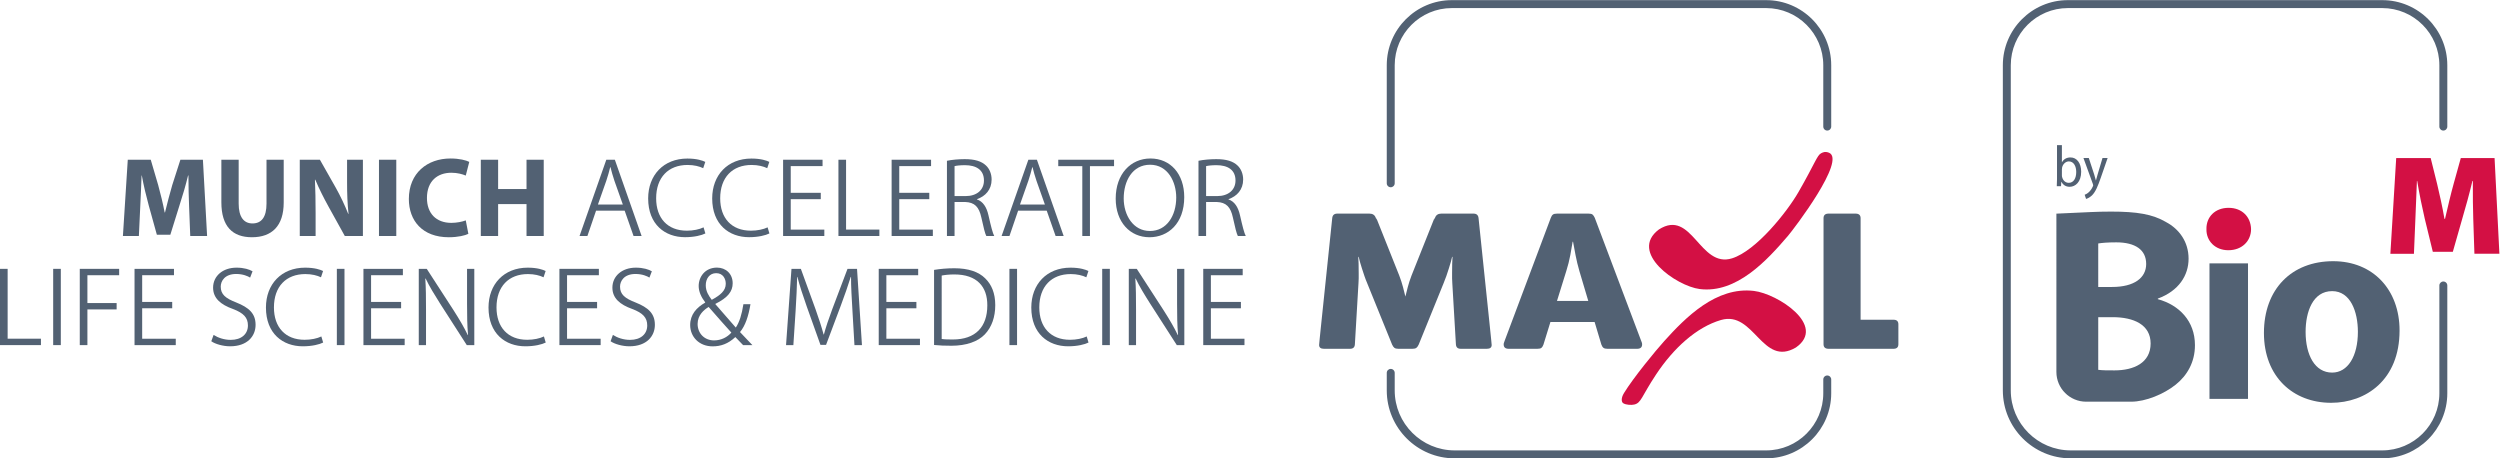 <?xml version="1.0" encoding="UTF-8" standalone="no"?>
<!-- Created with Inkscape (http://www.inkscape.org/) -->

<svg
   version="1.1"
   id="svg2"
   width="824.64"
   height="151.187"
   viewBox="0 0 824.64 151.187"
   sodipodi:docname="MAxL_Slogan_by BioM_Logo_CMYK_2023.eps"
   xmlns:inkscape="http://www.inkscape.org/namespaces/inkscape"
   xmlns:sodipodi="http://sodipodi.sourceforge.net/DTD/sodipodi-0.dtd"
   xmlns="http://www.w3.org/2000/svg"
   xmlns:svg="http://www.w3.org/2000/svg">
  <defs
     id="defs6" />
  <sodipodi:namedview
     id="namedview4"
     pagecolor="#ffffff"
     bordercolor="#000000"
     borderopacity="0.25"
     inkscape:showpageshadow="2"
     inkscape:pageopacity="0.0"
     inkscape:pagecheckerboard="0"
     inkscape:deskcolor="#d1d1d1" />
  <g
     id="g8"
     inkscape:groupmode="layer"
     inkscape:label="ink_ext_XXXXXX"
     transform="matrix(1.333,0,0,-1.333,0,151.187)">
    <g
       id="g10"
       transform="scale(0.1)">
      <path
         d="m 6120.21,590.871 c -0.7,27.051 -1.41,58.66 -1.05,95.555 h -1.06 c -7.38,-31.266 -17.22,-66.746 -24.94,-92.735 l -23.53,-82.55 h -49.54 l -20.02,82.187 c -5.97,25.652 -13.35,60.785 -18.62,93.098 h -0.7 c -1.41,-33.375 -2.82,-68.504 -3.86,-95.555 l -3.52,-84.644 h -58.31 l 14.41,236.75 h 85.35 l 15.81,-63.579 c 6.31,-26.347 13.35,-57.96 18.26,-86.765 h 1.4 c 6.69,28.805 14.41,62.176 21.44,87.117 l 17.56,63.227 h 83.6 l 11.94,-236.75 h -61.82 l -2.8,84.644"
         style="fill:#d31044;fill-opacity:1;fill-rule:nonzero;stroke:none"
         id="path12" />
      <path
         d="m 5894.93,0 h -770.75 c -92.68,0 -168.07,75.391 -168.07,168.066 v 804.762 c 0,88.792 72.25,161.032 161.04,161.032 h 777.78 c 88.79,0 161.03,-72.24 161.03,-161.032 v -151.89 c 0,-5.426 -4.4,-9.829 -9.83,-9.829 -5.42,0 -9.83,4.403 -9.83,9.829 v 151.89 c 0,77.952 -63.42,141.382 -141.37,141.382 h -777.78 c -77.96,0 -141.38,-63.43 -141.38,-141.382 V 168.066 c 0,-81.835 66.57,-148.406 148.41,-148.406 h 770.75 c 77.95,0 141.37,63.418 141.37,141.367 v 266.766 c 0,5.426 4.41,9.828 9.83,9.828 5.43,0 9.83,-4.402 9.83,-9.828 V 161.027 C 6055.96,72.238 5983.72,0 5894.93,0"
         style="fill:#526173;fill-opacity:1;fill-rule:nonzero;stroke:none"
         id="path14" />
      <path
         d="m 5192.17,219.043 c 10.29,-1.371 22.64,-1.371 40.47,-1.371 47.31,0 89.15,18.519 89.15,66.519 0,46.629 -41.84,65.141 -93.95,65.141 h -35.67 z m 0,205.031 h 34.3 c 54.86,0 84.34,22.633 84.34,56.918 0,34.973 -26.74,53.488 -74.05,53.488 -22.64,0 -35.66,-1.371 -44.59,-2.742 z m -103.54,181.446 85.21,3.914 c 16.3,0.746 33.27,1.164 49.89,1.164 63.76,0 102.85,-6.172 136.45,-26.055 32.23,-17.148 55.55,-48.691 55.55,-90.523 0,-41.137 -24,-79.54 -76.12,-98.743 v -1.371 c 52.8,-14.398 91.89,-54.172 91.89,-113.832 0,-41.832 -19.01,-74.976 -48.01,-98.058 -28.53,-22.707 -73.49,-41.832 -109.99,-41.832 -18.99,0 -68.3,0 -111.21,0 -40.69,0 -73.66,32.976 -73.66,73.664 V 605.52"
         style="fill:#526173;fill-opacity:1;fill-rule:nonzero;stroke:none"
         id="path16" />
      <path
         d="m 5570.32,567.113 c 0,-28.8 -21.95,-52.113 -56.23,-52.113 -32.92,0 -54.85,23.313 -54.17,52.113 -0.68,30.168 21.25,52.801 54.85,52.801 33.6,0 54.86,-22.633 55.55,-52.801"
         style="fill:#d31044;fill-opacity:1;fill-rule:nonzero;stroke:none"
         id="path18" />
      <path
         d="m 5467.45,147.137 v 335.324 h 95.33 V 147.137 h -95.33"
         style="fill:#526173;fill-opacity:1;fill-rule:nonzero;stroke:none"
         id="path20" />
      <path
         d="m 5705.31,312.988 c 0,-57.597 22.99,-100.8 65.67,-100.8 38.76,0 63.71,40.457 63.71,100.8 0,50.059 -18.38,100.801 -63.71,100.801 -47.94,0 -65.67,-51.43 -65.67,-100.801 z m -103.12,-2.742 c 0,108.348 68.31,177.606 171.42,177.606 98.52,0 164.2,-70.629 164.2,-171.434 0,-122.742 -83.41,-178.977 -169.45,-178.977 -93.92,0 -166.17,64.461 -166.17,172.805"
         style="fill:#526173;fill-opacity:1;fill-rule:nonzero;stroke:none"
         id="path22" />
      <path
         d="m 5102.25,700.355 c 0,-1.585 0.14,-3.171 0.57,-4.464 2.46,-9.379 9.09,-14.125 16.43,-14.125 11.97,0 18.45,11.23 18.45,26.804 0,14.125 -6.05,26.231 -18.29,26.231 -7.5,0 -14.42,-6.196 -16.59,-14.703 -0.28,-1.586 -0.57,-3.313 -0.57,-5.184 z m -12.68,-26.96 c 0.28,4.621 0.57,11.824 0.57,17.593 v 84.039 h 12.11 v -42.234 h 0.29 c 4.17,7.637 11.39,11.809 21.04,11.809 15.43,0 26.38,-13.832 26.38,-35.457 0,-25.079 -14.27,-37.18 -28.39,-37.18 -9.23,0 -16.01,4.027 -20.47,12.242 h -0.44 l -0.57,-10.812 h -10.52"
         style="fill:#526173;fill-opacity:1;fill-rule:nonzero;stroke:none"
         id="path24" />
      <path
         d="m 5168.83,743.168 13.41,-40.945 c 1.44,-4.746 2.88,-10.082 4.03,-14.266 h 0.3 c 1.15,4.043 2.44,9.367 4.03,14.422 l 12.12,40.789 h 12.68 l -16.73,-48.289 c -7.64,-22.059 -13.41,-35.609 -21.9,-44.106 -5.91,-5.628 -11.83,-8.074 -14.71,-8.8 l -3.46,10.234 c 3.31,1.152 7.21,3.469 10.81,6.922 3.17,3.031 6.92,7.934 9.22,13.41 0.72,1.434 1.02,2.305 1.02,3.16 0,0.871 -0.15,1.739 -0.72,3.172 l -23.35,64.297 h 13.25"
         style="fill:#526173;fill-opacity:1;fill-rule:nonzero;stroke:none"
         id="path26" />
      <path
         d="M 4370.41,0 H 3599.67 C 3506.99,0 3431.6,75.391 3431.6,168.066 v 43.426 c 0,5.426 4.4,9.828 9.83,9.828 5.42,0 9.83,-4.402 9.83,-9.828 v -43.426 c 0,-81.835 66.57,-148.406 148.41,-148.406 h 770.74 c 77.94,0 141.37,63.418 141.37,141.367 v 34.192 c 0,5.422 4.4,9.824 9.83,9.824 5.42,0 9.82,-4.402 9.82,-9.824 V 161.027 C 4531.43,72.238 4459.19,0 4370.41,0"
         style="fill:#526173;fill-opacity:1;fill-rule:nonzero;stroke:none"
         id="path28" />
      <path
         d="m 3441.43,670.813 c -5.43,0 -9.83,4.402 -9.83,9.824 v 292.191 c 0,88.792 72.24,161.032 161.03,161.032 h 777.78 c 88.78,0 161.02,-72.24 161.02,-161.032 v -151.89 c 0,-5.426 -4.4,-9.829 -9.82,-9.829 -5.43,0 -9.83,4.403 -9.83,9.829 v 151.89 c 0,77.952 -63.43,141.382 -141.37,141.382 h -777.78 c -77.95,0 -141.37,-63.43 -141.37,-141.382 V 680.637 c 0,-5.422 -4.41,-9.824 -9.83,-9.824"
         style="fill:#526173;fill-opacity:1;fill-rule:nonzero;stroke:none"
         id="path30" />
      <path
         d="m 3908.26,463.457 c -3.84,13.277 -6.98,26.223 -9.41,38.859 -2.44,12.637 -4.54,23.856 -6.28,33.649 h -1.04 c -1.4,-9.164 -3.33,-20.227 -5.76,-33.176 -2.44,-12.957 -5.76,-26.055 -9.94,-39.332 l -23.01,-73.922 h 77.42 z m 155.23,-181.488 c 0,-7.262 -4.19,-10.899 -12.56,-10.899 h -73.1 c -4.54,0 -7.84,0.782 -9.94,2.371 -2.09,1.575 -3.84,4.262 -5.23,8.051 l -16.74,55.918 H 3836.6 l -17.26,-55.918 c -1.39,-3.789 -3.05,-6.476 -4.96,-8.051 -1.93,-1.589 -5.33,-2.371 -10.2,-2.371 h -70.73 c -8.38,0 -12.56,3.637 -12.56,10.899 0,1.586 0.26,3.008 0.78,4.273 0.53,1.258 1.13,2.996 1.84,5.211 l 114.02,303.746 c 1.39,3.789 3.14,6.469 5.23,8.055 2.09,1.574 5.58,2.367 10.47,2.367 h 77.4 c 4.89,0 8.29,-0.793 10.2,-2.367 1.91,-1.586 3.75,-4.266 5.49,-8.055 l 114.55,-303.746 c 0.69,-1.586 1.31,-3.16 1.83,-4.738 0.53,-1.586 0.79,-3.16 0.79,-4.746"
         style="fill:#526173;fill-opacity:1;fill-rule:nonzero;stroke:none"
         id="path32" />
      <path
         d="m 3689.88,294.77 c -0.88,9.156 -2.09,21.089 -3.66,35.777 -1.57,14.687 -3.32,31.422 -5.23,50.23 -1.92,18.786 -3.93,37.981 -6.01,57.571 -4.89,45.8 -10.29,97.773 -16.22,155.902 -0.71,7.582 -4.89,11.371 -12.55,11.371 h -79.51 c -8.03,0 -13.25,-3.48 -15.68,-10.422 l -2.01,-5.039 0.8,5.039 -57.03,-143.113 c -3.82,-10.113 -6.87,-19.5 -9.14,-28.195 -2.24,-8.563 -4.21,-16.407 -5.94,-23.586 -1.73,7.179 -3.7,15.023 -5.93,23.586 -2.27,8.695 -5.33,18.082 -9.15,28.195 l -57.02,143.113 0.79,-5.039 -2,5.039 c -2.44,6.942 -7.66,10.422 -15.69,10.422 h -79.51 c -7.66,0 -11.84,-3.789 -12.55,-11.371 -5.93,-58.129 -11.33,-110.102 -16.22,-155.902 -2.08,-19.59 -4.09,-38.785 -6,-57.571 -1.91,-18.808 -3.66,-35.543 -5.24,-50.23 -1.56,-14.688 -2.78,-26.621 -3.66,-35.777 -0.87,-9.168 -1.3,-13.903 -1.3,-14.223 0,-6.313 4,-9.477 12.02,-9.477 h 64.47 c 7.67,0 11.69,3.789 12.02,11.371 l 8.9,151.168 c 0.35,3.789 0.52,7.735 0.52,11.844 v 12.317 c 0,10.746 -0.07,18.796 -0.26,24.175 -0.17,5.364 -0.43,10.895 -0.78,16.582 h 1.04 c 0.71,-3.48 1.75,-7.66 3.14,-12.562 1.4,-4.891 3.06,-10.344 4.97,-16.336 1.92,-6.008 3.92,-12.09 6.01,-18.246 2.1,-6.16 4.37,-12.09 6.81,-17.774 l 61.71,-152.117 c 1.75,-3.789 3.66,-6.476 5.76,-8.051 2.1,-1.589 5.41,-2.371 9.94,-2.371 h 10.36 13.7 10.36 c 4.53,0 7.85,0.782 9.94,2.371 2.1,1.575 4.01,4.262 5.76,8.051 l 61.72,152.117 c 2.43,5.684 4.7,11.614 6.8,17.774 2.1,6.156 4.09,12.238 6.02,18.246 1.91,5.992 3.56,11.445 4.96,16.336 1.39,4.902 2.43,9.082 3.14,12.562 h 1.04 c -0.34,-5.687 -0.61,-11.218 -0.78,-16.582 -0.19,-5.379 -0.26,-13.429 -0.26,-24.175 v -12.317 c 0,-4.109 0.17,-8.055 0.52,-11.844 l 8.9,-151.168 c 0.33,-7.582 4.35,-11.371 12.02,-11.371 h 64.47 c 8.02,0 12.03,3.164 12.03,9.477 0,0.32 -0.44,5.055 -1.31,14.223"
         style="fill:#526173;fill-opacity:1;fill-rule:nonzero;stroke:none"
         id="path34" />
      <path
         d="m 4697.61,282.441 c 0,-7.582 -4.02,-11.371 -12.04,-11.371 h -160.63 c -8.36,0 -12.54,3.789 -12.54,11.371 V 594.25 c 0,7.582 4.18,11.371 12.54,11.371 h 66.64 c 8.36,0 12.56,-3.789 12.56,-11.371 V 343.008 h 81.43 c 8.02,0 12.04,-3.789 12.04,-11.371 v -49.196"
         style="fill:#526173;fill-opacity:1;fill-rule:nonzero;stroke:none"
         id="path36" />
      <path
         d="m 4016.7,136.426 c 7.31,-4.567 20.64,-4.805 27.15,-3.324 17.61,4.019 17.45,18.902 54.01,74.199 43.21,65.347 100.26,117.457 160.96,135.086 81.97,23.808 101.75,-117.524 185.26,-68.035 76.83,53.699 -45.06,132.972 -104.06,139.953 -93.24,11.039 -168.62,-65.211 -221.98,-124.371 -21.64,-23.996 -75.9,-89.977 -99.39,-128.301 -7.89,-12.867 -6.36,-22.449 -1.95,-25.207"
         style="fill:#d31044;fill-opacity:1;fill-rule:nonzero;stroke:none"
         id="path38" />
      <path
         d="m 4525.63,756.367 c -9.72,3.778 -15.09,0.668 -19.5,-1.605 -9.7,-5 -15.23,-25.278 -55.72,-95.805 -28.31,-49.309 -104.71,-145.281 -164.3,-163.996 -80.49,-25.273 -98.88,123.816 -181.05,71.441 -75.66,-56.8 43.22,-140.222 100.97,-147.48 91.29,-11.473 166.83,71.398 218.39,131.644 14.62,17.094 145.42,188.629 101.21,205.801"
         style="fill:#d31044;fill-opacity:1;fill-rule:nonzero;stroke:none"
         id="path40" />
      <path
         d="m 467.961,622.441 c -0.844,22.68 -1.684,50.118 -1.684,77.559 h -0.839 c -5.875,-24.082 -13.719,-50.965 -20.997,-73.082 l -22.957,-73.637 h -33.32 l -20.168,72.797 C 361.848,648.48 355.398,675.359 350.918,700 h -0.559 c -1.121,-25.48 -1.961,-54.602 -3.355,-78.121 l -3.359,-71.68 H 304.16 l 12.039,188.723 h 56.848 l 18.476,-63.004 c 5.879,-21.559 11.758,-45.355 15.957,-67.477 h 0.84 c 5.325,21.836 11.758,46.758 17.918,67.758 l 20.168,62.723 h 55.711 L 512.48,550.199 h -41.718 l -2.801,72.242"
         style="fill:#526173;fill-opacity:1;fill-rule:nonzero;stroke:none"
         id="path42" />
      <path
         d="M 590.598,738.922 V 630.277 c 0,-32.48 12.324,-49 34.16,-49 22.398,0 34.722,15.68 34.722,49 v 108.645 h 42.563 V 633.078 c 0,-58.238 -29.406,-85.961 -78.684,-85.961 -47.597,0 -75.593,26.324 -75.593,86.52 v 105.285 h 42.832"
         style="fill:#526173;fill-opacity:1;fill-rule:nonzero;stroke:none"
         id="path44" />
      <path
         d="m 741.785,550.199 v 188.723 h 49.848 l 39.195,-69.16 c 11.203,-19.883 22.402,-43.399 30.805,-64.684 h 0.84 c -2.805,24.922 -3.645,50.399 -3.645,78.957 v 54.887 h 39.199 V 550.199 H 853.23 l -40.32,72.797 c -11.199,20.16 -23.515,44.524 -32.762,66.641 l -0.839,-0.278 c 1.121,-24.921 1.675,-51.519 1.675,-82.32 v -56.84 h -39.199"
         style="fill:#526173;fill-opacity:1;fill-rule:nonzero;stroke:none"
         id="path46" />
      <path
         d="M 980.625,738.922 V 550.199 h -42.844 v 188.723 h 42.844"
         style="fill:#526173;fill-opacity:1;fill-rule:nonzero;stroke:none"
         id="path48" />
      <path
         d="m 1158.98,555.523 c -7.84,-3.921 -25.47,-8.406 -48.43,-8.406 -65.25,0 -98.84,40.879 -98.84,94.641 0,64.398 45.92,100.238 103.04,100.238 22.12,0 38.91,-4.476 46.47,-8.398 l -8.68,-33.875 c -8.67,3.636 -20.71,6.996 -35.84,6.996 -33.88,0 -60.2,-20.442 -60.2,-62.438 0,-37.801 22.41,-61.601 60.48,-61.601 12.88,0 27.16,2.797 35.56,6.156 l 6.44,-33.313"
         style="fill:#526173;fill-opacity:1;fill-rule:nonzero;stroke:none"
         id="path50" />
      <path
         d="m 1232.62,738.922 v -72.52 h 70.28 v 72.52 h 42.56 V 550.199 h -42.56 v 78.961 h -70.28 v -78.961 h -42.84 v 188.723 h 42.84"
         style="fill:#526173;fill-opacity:1;fill-rule:nonzero;stroke:none"
         id="path52" />
      <path
         d="m 1541.27,627.988 -20.82,58.692 c -4.36,12.718 -7.03,23.066 -9.8,33.836 h -0.68 c -2.67,-11.008 -5.65,-21.672 -9.58,-33.395 l -20.84,-59.133 z m -66.3,-15.129 -21.41,-62.66 h -19.46 l 66.22,188.723 h 21.14 l 66.21,-188.723 h -19.94 l -21.97,62.66 h -70.79"
         style="fill:#526173;fill-opacity:1;fill-rule:nonzero;stroke:none"
         id="path54" />
      <path
         d="m 1745.46,556.52 c -9.17,-4.637 -27.31,-9.258 -50.39,-9.258 -49.4,0 -91.17,31.41 -91.17,95.883 0,57.652 38.02,98.714 97.1,98.714 23.66,0 38.15,-5.132 44.26,-8.281 l -5.17,-15.555 c -9.38,4.559 -22.79,7.977 -38.62,7.977 -47.6,0 -77.79,-30.707 -77.79,-82.605 0,-48.747 27.94,-80.016 76.03,-80.016 15.58,0 30.96,3.152 41.31,8.246 l 4.44,-15.105"
         style="fill:#526173;fill-opacity:1;fill-rule:nonzero;stroke:none"
         id="path56" />
      <path
         d="m 1903.93,556.52 c -9.17,-4.637 -27.31,-9.258 -50.39,-9.258 -49.4,0 -91.18,31.41 -91.18,95.883 0,57.652 38.03,98.714 97.1,98.714 23.67,0 38.16,-5.132 44.27,-8.281 l -5.18,-15.555 c -9.37,4.559 -22.79,7.977 -38.61,7.977 -47.61,0 -77.79,-30.707 -77.79,-82.605 0,-48.747 27.94,-80.016 76.02,-80.016 15.59,0 30.97,3.152 41.31,8.246 l 4.45,-15.105"
         style="fill:#526173;fill-opacity:1;fill-rule:nonzero;stroke:none"
         id="path58" />
      <path
         d="m 2031.04,641.336 h -74.32 v -75.352 h 83.12 v -15.785 h -102.02 v 188.723 h 97.63 v -15.789 h -78.73 v -66.074 h 74.32 v -15.723"
         style="fill:#526173;fill-opacity:1;fill-rule:nonzero;stroke:none"
         id="path60" />
      <path
         d="m 2074.75,738.922 h 18.89 v -172.84 h 82.41 v -15.883 h -101.3 v 188.723"
         style="fill:#526173;fill-opacity:1;fill-rule:nonzero;stroke:none"
         id="path62" />
      <path
         d="m 2299.56,641.336 h -74.32 v -75.352 h 83.13 v -15.785 h -102.02 v 188.723 h 97.62 v -15.789 h -78.73 v -66.074 h 74.32 v -15.723"
         style="fill:#526173;fill-opacity:1;fill-rule:nonzero;stroke:none"
         id="path64" />
      <path
         d="m 2362.09,648.965 h 27.43 c 27.6,0 45.31,15.254 45.31,38.496 0,26.746 -19.48,37.949 -47.1,37.969 -12.32,0 -21.16,-1.203 -25.64,-2.367 z m -18.83,87.363 c 11.96,2.539 28.92,4.063 43.84,4.063 25.22,0 41.48,-5.121 52.72,-15.715 8.72,-8.051 13.98,-20.774 13.98,-34.735 0,-25.062 -15.44,-41.5 -36.26,-48.613 v -0.625 c 14.78,-4.973 23.9,-18.918 28.43,-39.16 6.33,-27.926 10.41,-43.945 14.28,-51.344 h -19.6 c -2.98,5.457 -7.11,21.836 -12.21,45.551 -5.71,26.535 -16.62,37.707 -40.08,38.602 h -26.27 v -84.153 h -18.83 v 186.129"
         style="fill:#526173;fill-opacity:1;fill-rule:nonzero;stroke:none"
         id="path66" />
      <path
         d="m 2585.66,627.988 -20.82,58.692 c -4.35,12.718 -7.03,23.066 -9.79,33.836 h -0.68 c -2.68,-11.008 -5.66,-21.672 -9.58,-33.395 l -20.84,-59.133 z m -66.29,-15.129 -21.41,-62.66 h -19.46 l 66.22,188.723 h 21.13 l 66.21,-188.723 h -19.93 l -21.97,62.66 h -70.79"
         style="fill:#526173;fill-opacity:1;fill-rule:nonzero;stroke:none"
         id="path68" />
      <path
         d="m 2678.21,723.023 h -59.51 v 15.899 h 138.06 v -15.899 h -59.65 V 550.199 h -18.9 v 172.824"
         style="fill:#526173;fill-opacity:1;fill-rule:nonzero;stroke:none"
         id="path70" />
      <path
         d="m 2780.66,643.281 c 0,-41.441 23.32,-80.683 64.85,-80.683 41.76,0 65.12,38.109 65.12,82.894 0,38.668 -20.69,81.031 -64.69,81.031 -44.09,0 -65.28,-40.558 -65.28,-83.242 z m 149.79,3.168 c 0,-65.625 -40.1,-99.332 -86.03,-99.332 -48.23,0 -83.57,37.649 -83.57,95.668 0,60.836 37.23,99.211 86.01,99.211 49.57,0 83.59,-38.285 83.59,-95.547"
         style="fill:#526173;fill-opacity:1;fill-rule:nonzero;stroke:none"
         id="path72" />
      <path
         d="m 2984.54,648.965 h 27.43 c 27.6,0 45.32,15.254 45.32,38.496 0,26.746 -19.49,37.949 -47.1,37.969 -12.33,0 -21.17,-1.203 -25.65,-2.367 z m -18.83,87.363 c 11.97,2.539 28.92,4.063 43.84,4.063 25.23,0 41.49,-5.121 52.72,-15.715 8.72,-8.051 13.98,-20.774 13.98,-34.735 0,-25.062 -15.44,-41.5 -36.26,-48.613 v -0.625 c 14.79,-4.973 23.9,-18.918 28.43,-39.16 6.33,-27.926 10.41,-43.945 14.29,-51.344 h -19.6 c -2.99,5.457 -7.12,21.836 -12.22,45.551 -5.7,26.535 -16.62,37.707 -40.08,38.602 h -26.27 v -84.153 h -18.83 v 186.129"
         style="fill:#526173;fill-opacity:1;fill-rule:nonzero;stroke:none"
         id="path74" />
      <path
         d="M 0,468.926 H 18.898 V 296.082 H 101.309 V 280.203 H 0 v 188.723"
         style="fill:#526173;fill-opacity:1;fill-rule:nonzero;stroke:none"
         id="path76" />
      <path
         d="M 150.496,468.926 V 280.203 h -18.894 v 188.723 h 18.894"
         style="fill:#526173;fill-opacity:1;fill-rule:nonzero;stroke:none"
         id="path78" />
      <path
         d="m 197.395,468.926 h 97.441 v -15.793 h -78.547 v -68.867 h 72.316 v -15.723 h -72.316 v -88.34 h -18.894 v 188.723"
         style="fill:#526173;fill-opacity:1;fill-rule:nonzero;stroke:none"
         id="path80" />
      <path
         d="m 426.121,371.336 h -74.312 v -75.352 h 83.125 V 280.203 H 332.91 v 188.723 h 97.625 v -15.793 h -78.726 v -66.074 h 74.312 v -15.723"
         style="fill:#526173;fill-opacity:1;fill-rule:nonzero;stroke:none"
         id="path82" />
      <path
         d="m 528.563,305.488 c 10.761,-7.05 26.105,-12.343 42.382,-12.343 26.575,0 42.551,14.519 42.551,35.691 0,19.328 -10.613,30.703 -36.965,40.723 -30.586,10.859 -49.234,26.757 -49.234,52.804 0,28.516 23.609,49.5 58.023,49.5 18.442,0 32.278,-4.5 39.614,-9.011 l -5.989,-15.586 c -5.566,3.574 -17.898,8.964 -34.48,8.964 -28.188,0 -38.266,-17.453 -38.266,-31.3 0,-19.227 11.797,-28.907 38.332,-39.219 31.582,-12.578 47.903,-27.332 47.903,-55.301 0,-28.164 -20.461,-53.144 -62.954,-53.144 -17.273,0 -36.707,5.41 -46.636,12.488 l 5.719,15.734"
         style="fill:#526173;fill-opacity:1;fill-rule:nonzero;stroke:none"
         id="path84" />
      <path
         d="m 799.648,286.523 c -9.168,-4.64 -27.304,-9.257 -50.39,-9.257 -49.395,0 -91.172,31.406 -91.172,95.879 0,57.656 38.027,98.718 97.102,98.718 23.66,0 38.152,-5.136 44.265,-8.281 l -5.176,-15.555 c -9.375,4.559 -22.793,7.977 -38.613,7.977 -47.605,0 -77.793,-30.711 -77.793,-82.606 0,-48.75 27.942,-80.019 76.027,-80.019 15.582,0 30.965,3.152 41.305,8.25 l 4.445,-15.106"
         style="fill:#526173;fill-opacity:1;fill-rule:nonzero;stroke:none"
         id="path86" />
      <path
         d="M 852.441,468.926 V 280.203 h -18.894 v 188.723 h 18.894"
         style="fill:#526173;fill-opacity:1;fill-rule:nonzero;stroke:none"
         id="path88" />
      <path
         d="m 992.559,371.336 h -74.317 v -75.352 h 83.128 V 280.203 H 899.348 v 188.723 h 97.625 v -15.793 h -78.731 v -66.074 h 74.317 v -15.723"
         style="fill:#526173;fill-opacity:1;fill-rule:nonzero;stroke:none"
         id="path90" />
      <path
         d="m 1036.26,280.203 v 188.723 h 19.73 L 1123,365.477 c 14.57,-22.86 25.51,-41.532 34.55,-60.438 l 0.59,0.352 c -2.09,25.261 -2.41,47.558 -2.41,77.011 v 86.524 h 17.95 V 280.203 h -18.61 l -66.01,102.746 c -13.53,21.387 -26.32,42.09 -35.82,62.11 l -0.8,-0.352 c 1.5,-23.586 1.77,-45.098 1.77,-76.418 v -88.086 h -17.95"
         style="fill:#526173;fill-opacity:1;fill-rule:nonzero;stroke:none"
         id="path92" />
      <path
         d="m 1350.4,286.523 c -9.17,-4.64 -27.3,-9.257 -50.39,-9.257 -49.39,0 -91.17,31.406 -91.17,95.879 0,57.656 38.03,98.718 97.1,98.718 23.66,0 38.15,-5.136 44.27,-8.281 l -5.18,-15.555 c -9.38,4.559 -22.79,7.977 -38.61,7.977 -47.61,0 -77.8,-30.711 -77.8,-82.606 0,-48.75 27.94,-80.019 76.03,-80.019 15.58,0 30.97,3.152 41.31,8.25 l 4.44,-15.106"
         style="fill:#526173;fill-opacity:1;fill-rule:nonzero;stroke:none"
         id="path94" />
      <path
         d="m 1477.51,371.336 h -74.32 v -75.352 h 83.13 V 280.203 H 1384.3 v 188.723 h 97.62 v -15.793 h -78.73 v -66.074 h 74.32 v -15.723"
         style="fill:#526173;fill-opacity:1;fill-rule:nonzero;stroke:none"
         id="path96" />
      <path
         d="m 1516.67,305.488 c 10.76,-7.05 26.1,-12.343 42.38,-12.343 26.58,0 42.55,14.519 42.55,35.691 0,19.328 -10.61,30.703 -36.96,40.723 -30.59,10.859 -49.24,26.757 -49.24,52.804 0,28.516 23.61,49.5 58.03,49.5 18.44,0 32.27,-4.5 39.61,-9.011 l -5.99,-15.586 c -5.57,3.574 -17.9,8.964 -34.48,8.964 -28.19,0 -38.26,-17.453 -38.26,-31.3 0,-19.227 11.79,-28.907 38.33,-39.219 31.58,-12.578 47.9,-27.332 47.9,-55.301 0,-28.164 -20.46,-53.144 -62.95,-53.144 -17.28,0 -36.71,5.41 -46.64,12.488 l 5.72,15.734"
         style="fill:#526173;fill-opacity:1;fill-rule:nonzero;stroke:none"
         id="path98" />
      <path
         d="m 1746.44,428.309 c 0,-14.754 7,-25.75 14.81,-36.055 20.84,11.398 34.67,22.238 34.67,39.777 0,12.52 -6.94,26.219 -23.68,26.219 -16.9,0 -25.8,-14.141 -25.8,-29.941 z m 63.36,-117.137 c -11.05,12.449 -33.8,37.344 -56.24,63.484 -11.11,-6.797 -27.31,-19.863 -27.31,-42.039 0,-23.457 17.02,-40.762 40.67,-40.762 18.04,0 32.88,8.106 42.88,19.317 z m 29.02,-30.969 c -5.83,5.832 -11,11.504 -19.2,19.902 -17.7,-16.628 -35.88,-22.988 -56.16,-22.988 -33.82,0 -55.61,23.977 -55.61,52.793 0,25.949 15.85,43.36 37.05,55.371 l 0.07,0.86 c -10.17,13.222 -16.08,26.972 -16.08,40.312 0,22.813 16,45.547 45.27,45.547 21.76,0 38.87,-15.059 38.87,-38.789 0,-20.02 -11.72,-35.469 -42.69,-50.898 l -0.03,-0.887 c 17.63,-20.539 37.41,-43.059 50.47,-57.824 9.01,13.586 14.8,32.07 18.82,57.89 h 17.49 c -5.04,-29.949 -12.67,-53.125 -25.91,-69.012 9.93,-10.371 19.32,-20.324 30.65,-32.277 h -23.01"
         style="fill:#526173;fill-opacity:1;fill-rule:nonzero;stroke:none"
         id="path100" />
      <path
         d="m 2109.36,366.367 c -1.65,27.246 -3.62,60.535 -3.43,82.52 h -0.77 c -6.64,-21.203 -14.45,-44.043 -24.58,-71.016 l -36.47,-97.082 h -13.86 l -33.96,95.09 c -9.88,28.035 -17.54,51.445 -23.02,73.008 h -0.68 c -0.57,-22.852 -1.85,-54.973 -3.88,-84.778 l -5.49,-83.906 h -18.12 l 13.46,188.723 h 23.21 l 36.36,-100.071 c 8.33,-23.554 14.83,-43.425 19.94,-62.382 h 0.68 c 4.89,18.281 11.54,37.812 20.59,62.265 l 37.87,100.188 h 23.55 l 12.19,-188.723 h -18.56 l -5.03,86.164"
         style="fill:#526173;fill-opacity:1;fill-rule:nonzero;stroke:none"
         id="path102" />
      <path
         d="m 2267.66,371.336 h -74.32 v -75.352 h 83.12 v -15.781 h -102.02 v 188.723 h 97.63 v -15.793 h -78.73 v -66.074 h 74.32 v -15.723"
         style="fill:#526173;fill-opacity:1;fill-rule:nonzero;stroke:none"
         id="path104" />
      <path
         d="m 2330.25,295.391 c 6.95,-1.094 16.92,-1.27 27.48,-1.27 56.44,-0.07 85.41,31.426 85.41,84.277 0.36,46.219 -25.54,76.668 -81.49,76.668 -13.61,0 -24.05,-1.289 -31.4,-2.753 z m -18.88,170.937 c 14.71,2.41 31.59,4.063 50.11,4.063 34.64,0 60.18,-8.789 76.21,-24.766 16.03,-15.48 25.11,-36.973 25.11,-66.457 0,-29.324 -8.61,-54.375 -25.89,-72.469 -17.21,-17.89 -46.01,-28.058 -82.49,-28.058 -16,0 -30.06,0.48 -43.05,1.886 v 185.801"
         style="fill:#526173;fill-opacity:1;fill-rule:nonzero;stroke:none"
         id="path106" />
      <path
         d="M 2516.75,468.926 V 280.203 h -18.9 v 188.723 h 18.9"
         style="fill:#526173;fill-opacity:1;fill-rule:nonzero;stroke:none"
         id="path108" />
      <path
         d="m 2693.55,286.523 c -9.17,-4.64 -27.31,-9.257 -50.4,-9.257 -49.39,0 -91.17,31.406 -91.17,95.879 0,57.656 38.03,98.718 97.1,98.718 23.66,0 38.16,-5.136 44.27,-8.281 l -5.18,-15.555 c -9.37,4.559 -22.79,7.977 -38.61,7.977 -47.61,0 -77.79,-30.711 -77.79,-82.606 0,-48.75 27.94,-80.019 76.02,-80.019 15.59,0 30.97,3.152 41.31,8.25 l 4.45,-15.106"
         style="fill:#526173;fill-opacity:1;fill-rule:nonzero;stroke:none"
         id="path110" />
      <path
         d="M 2746.34,468.926 V 280.203 h -18.9 v 188.723 h 18.9"
         style="fill:#526173;fill-opacity:1;fill-rule:nonzero;stroke:none"
         id="path112" />
      <path
         d="m 2793.24,280.203 v 188.723 h 19.73 l 67.01,-103.449 c 14.57,-22.86 25.51,-41.532 34.55,-60.438 l 0.6,0.352 c -2.09,25.261 -2.41,47.558 -2.41,77.011 v 86.524 h 17.94 V 280.203 h -18.61 l -66,102.746 c -13.54,21.387 -26.32,42.09 -35.83,62.11 l -0.8,-0.352 c 1.5,-23.586 1.77,-45.098 1.77,-76.418 v -88.086 h -17.95"
         style="fill:#526173;fill-opacity:1;fill-rule:nonzero;stroke:none"
         id="path114" />
      <path
         d="m 3070.69,371.336 h -74.31 v -75.352 h 83.12 v -15.781 h -102.02 v 188.723 h 97.63 v -15.793 h -78.73 v -66.074 h 74.31 v -15.723"
         style="fill:#526173;fill-opacity:1;fill-rule:nonzero;stroke:none"
         id="path116" />
    </g>
  </g>
</svg>
